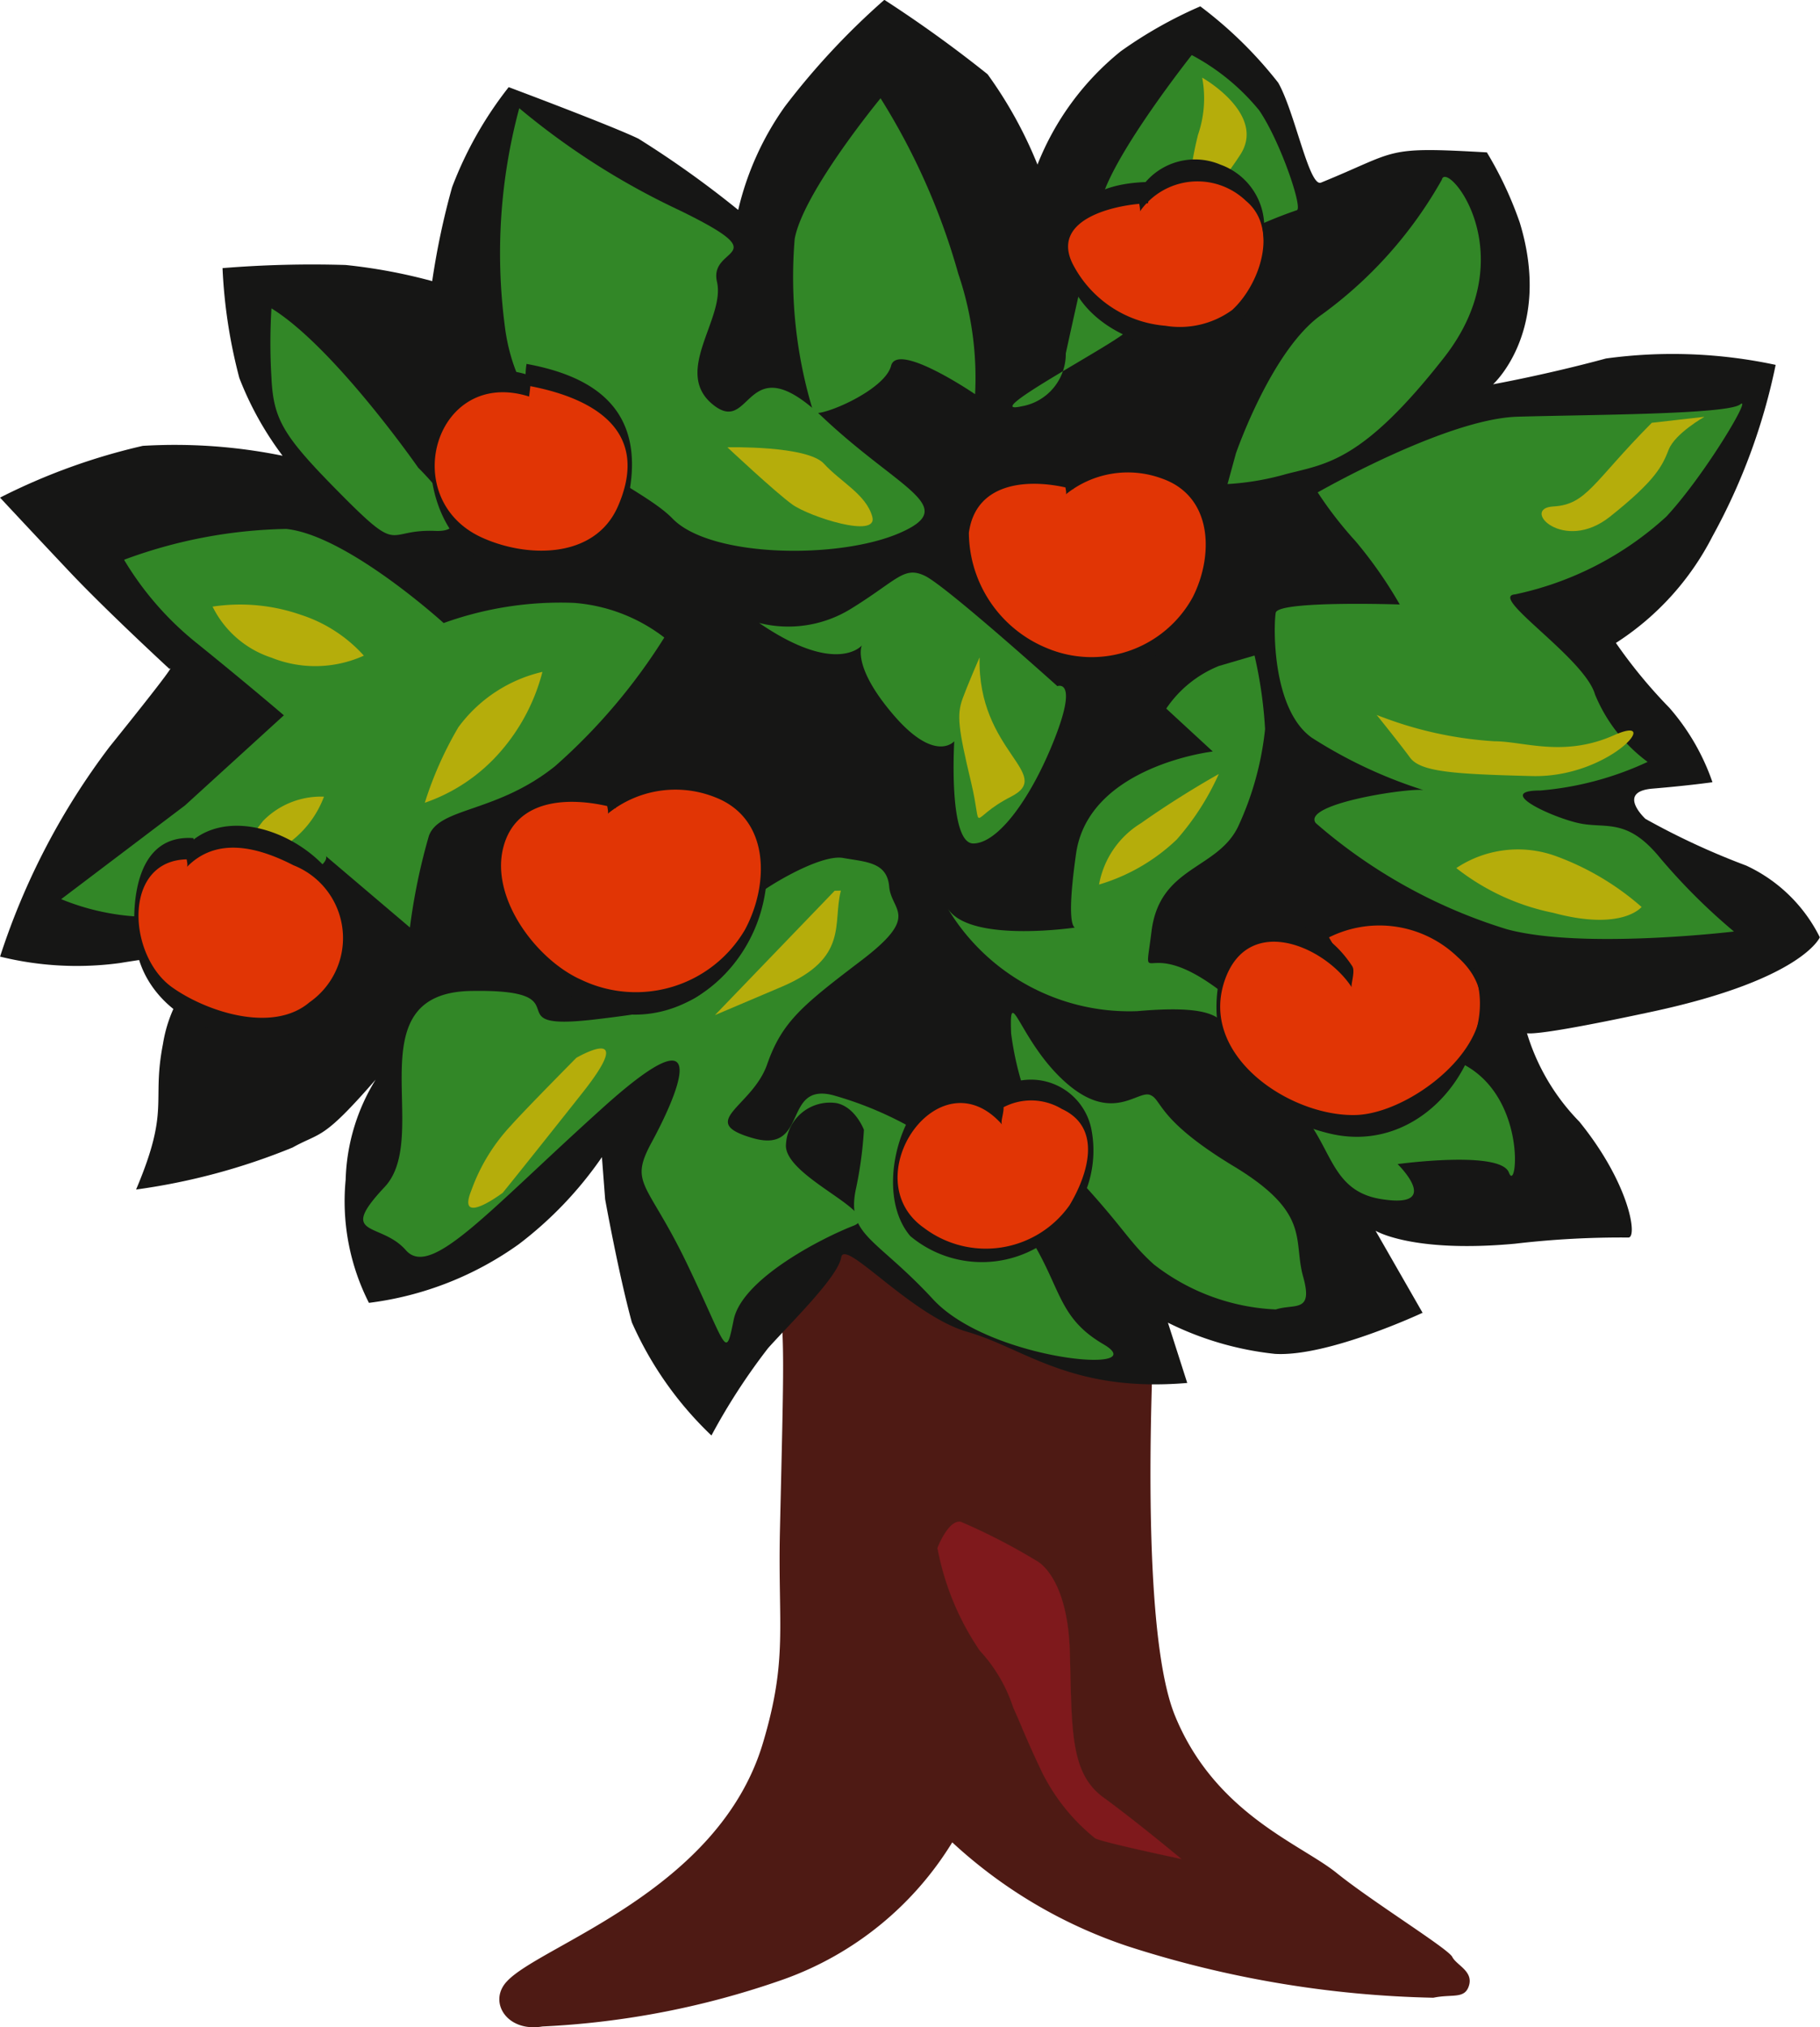 <?xml version="1.0" encoding="utf-8"?>
<svg data-name="Group 221" xmlns="http://www.w3.org/2000/svg" width="54.175" height="60.314" viewBox="0 0 54.175 60.314"><path data-name="Path 362" d="M26.594 35.612l-3.439 2.553c.215 1.737.179 2.173.06 7.417-.06 2.8.239 3.776-.5 6.259-1.312 4.437-6.64 6.03-7.629 7.113-.564.6 0 1.519 1.06 1.338a25.133 25.133 0 0 0 7.193-1.407 9.711 9.711 0 0 0 5.006-4.071 14.4 14.4 0 0 0 5.252 3.1 31.672 31.672 0 0 0 9.069 1.523c.563-.119.941.054 1.063-.371s-.379-.6-.5-.844-2.38-1.64-3.446-2.5-3.618-1.763-4.809-4.679-.563-12.639-.563-12.639z" fill="#4e1a14"/><path data-name="Path 363" d="M18.013 35.681s.4 2.218.795 3.662a10.492 10.492 0 0 0 2.369 3.366 18.581 18.581 0 0 1 1.687-2.6c.688-.767 2.078-2.115 2.176-2.7s2.079 1.738 3.76 2.218 3.08 1.813 6.54 1.519l-.575-1.794a9.348 9.348 0 0 0 3.187.929c1.582.094 4.393-1.223 4.393-1.223l-1.4-2.441s1.086.669 4.152.386a27.177 27.177 0 0 1 3.381-.184c.269-.022.02-1.617-1.468-3.449a6.41 6.41 0 0 1-1.578-2.7s-.7.384 3.758-.573 4.98-2.21 4.98-2.21a4.615 4.615 0 0 0-2.191-2.134 21.869 21.869 0 0 1-3-1.39s-.88-.809.213-.9 1.782-.19 1.782-.19a6.653 6.653 0 0 0-1.282-2.214 14.94 14.94 0 0 1-1.592-1.93 8.2 8.2 0 0 0 2.875-3.173 18.088 18.088 0 0 0 1.88-5.1 14.655 14.655 0 0 0-5.051-.19c-1.78.483-3.36.767-3.36.767s1.774-1.6.794-4.811a11 11 0 0 0-.979-2.088c-3.1-.178-2.592-.054-4.939.9-.352.136-.775-2.1-1.272-2.973A12.372 12.372 0 0 0 35.729.189a12.885 12.885 0 0 0-2.371 1.339 8.192 8.192 0 0 0-2.476 3.369 12.629 12.629 0 0 0-1.485-2.688 37.792 37.792 0 0 0-3.073-2.214 21.854 21.854 0 0 0-2.961 3.174 8.732 8.732 0 0 0-1.389 3.077 29.7 29.7 0 0 0-2.97-2.12c-.792-.384-3.862-1.533-3.862-1.533a11.252 11.252 0 0 0-1.685 2.978 22.425 22.425 0 0 0-.592 2.793 16.064 16.064 0 0 0-2.577-.48 33.02 33.02 0 0 0-3.664.093 15.435 15.435 0 0 0 .5 3.268 9.588 9.588 0 0 0 1.288 2.315 16.059 16.059 0 0 0-4.161-.295 18.483 18.483 0 0 0-4.25 1.54s.983 1.056 2.076 2.213 2.968 2.885 2.968 2.885.394-.389-1.78 2.311a21.044 21.044 0 0 0-3.263 6.247 9.526 9.526 0 0 0 3.563.192 39.414 39.414 0 0 1 3.063-.379 4.144 4.144 0 0 0-1.777 2.785c-.344 1.767.223 1.915-.8 4.332a19.087 19.087 0 0 0 4.658-1.25c.857-.475.881-.191 2.473-2.02a5.968 5.968 0 0 0-.893 2.978 6.672 6.672 0 0 0 .693 3.664 9.744 9.744 0 0 0 4.457-1.742 11.287 11.287 0 0 0 2.478-2.594z" fill="#161615"/><path data-name="Path 364" d="M3.701 16.651a14.56 14.56 0 0 1 4.818-.914c1.814.186 4.687 2.8 4.687 2.8a10.254 10.254 0 0 1 3.878-.6 5.028 5.028 0 0 1 2.69 1.031 17.443 17.443 0 0 1-3.252 3.828c-1.748 1.4-3.441 1.215-3.755 2.072a17.935 17.935 0 0 0-.565 2.727l-2.5-2.123s.314.487-2.819 1.4a7.079 7.079 0 0 1-5.062-.12l3.688-2.791 2.941-2.679s-1.062-.91-2.563-2.123a9.263 9.263 0 0 1-2.188-2.494" fill="#328727"/><path data-name="Path 365" d="M22.595 18.534a3.55 3.55 0 0 0 2.744-.427c1.381-.853 1.564-1.274 2.191-.975s3.944 3.282 3.944 3.282.619-.239-.066 1.524-1.686 3.157-2.437 3.157-.566-3.041-.566-3.041-.563.671-1.812-.787-.938-2.065-.938-2.065-.749.914-3.06-.669" fill="#328727"/><path data-name="Path 366" d="M36.789 13.49s1.069-3.106 2.565-4.137a12.573 12.573 0 0 0 3.565-4.007c.13-.606 2.5 2.182.067 5.29s-3.509 3.16-4.693 3.466a8.055 8.055 0 0 1-1.754.3z" fill="#328727"/><path data-name="Path 367" d="M39.225 14.649s3.82-2.189 5.944-2.251 6.251-.065 6.63-.366-1.068 2.127-2.2 3.34a9.609 9.609 0 0 1-4.5 2.312c-.812.058 2.064 1.884 2.378 2.975a4.722 4.722 0 0 0 1.567 2.009 9.389 9.389 0 0 1-3.192.851c-1.376 0 .314.785 1.13.969s1.434-.184 2.432 1.036a18.028 18.028 0 0 0 2.2 2.191s-4.508.542-6.76-.068a15.644 15.644 0 0 1-5.689-3.159c-.445-.6 3.058-1.093 3.246-.969a13.915 13.915 0 0 1-3.373-1.577c-1.187-.859-1.129-3.343-1.064-3.711s3.692-.246 3.692-.246a12.914 12.914 0 0 0-1.315-1.882 11.45 11.45 0 0 1-1.128-1.454" fill="#328727"/><path data-name="Path 368" d="M36.283 19.814a3.443 3.443 0 0 0-1.568 1.268l1.385 1.277s-3.7.427-4.07 3.043.063 2.183.063 2.183-3.19.494-3.876-.545a6.306 6.306 0 0 0 5.633 3.044c4.126-.362 1.812 1.21 3.875 2.249s1.5 3.036 3.377 3.341.5-1.04.5-1.04 3.065-.419 3.313.253.563-2.37-1.5-3.291-4.5-.057-6.945-2-2.435.059-2.194-1.883 1.939-1.828 2.571-3.105a9.121 9.121 0 0 0 .81-2.916 13.022 13.022 0 0 0-.314-2.189z" fill="#328727"/><path data-name="Path 369" d="M8.08 9.174c1.874 1.157 4.372 4.745 4.372 4.745s2 1.939.507 1.877-1 .732-2.754-1.033-2.063-2.244-2.125-3.523a17.059 17.059 0 0 1 0-2.065" fill="#328727"/><path data-name="Path 370" d="M15.457 3.22a21.942 21.942 0 0 0 4.757 3.031c3 1.462.874 1.044 1.128 2.133s-1.321 2.67-.129 3.647.939-1.823 3.258.366 4.124 2.67 2.311 3.46-5.631.737-6.761-.426-4.564-2.06-5-5.773a16.59 16.59 0 0 1 .435-6.438" fill="#328727"/><path data-name="Path 371" d="M26.216 2.918s-2.311 2.8-2.561 4.191a13.643 13.643 0 0 0 .563 5.17c.254.122 2.129-.672 2.307-1.4.195-.722 2.5.849 2.5.849a9.59 9.59 0 0 0-.5-3.583 19.924 19.924 0 0 0-2.315-5.223" fill="#328727"/><path data-name="Path 372" d="M35.473 1.64s-2.316 2.918-2.688 4.308-1.06 4.566-1.06 4.566a1.583 1.583 0 0 1-1.317 1.575c-1.378.31 2.941-1.942 3.129-2.244a5.635 5.635 0 0 1 1.626-1.819 13.368 13.368 0 0 1 3.439-1.772c.187-.052-.495-2.061-1.123-2.974a6.562 6.562 0 0 0-2-1.639" fill="#328727"/><path data-name="Path 373" d="M22.401 26.74c.317-.306 2-1.336 2.693-1.214s1.311.123 1.374.853.938.851-.814 2.186-2.373 1.824-2.818 3.1-2.116 1.708-.436 2.194.881-1.642 2.376-1.28a10.589 10.589 0 0 1 5.381 3.525c1.5 1.944 1.128 2.978 2.686 3.889s-3.379.492-5.067-1.334-2.563-1.891-2.311-3.225a11.829 11.829 0 0 0 .251-1.819s-.251-.674-.811-.794a1.31 1.31 0 0 0-1.508 1.21c-.116.978 2.95 2.072 2.009 2.437s-3.319 1.58-3.567 2.8-.184.848-1.376-1.641-1.754-2.372-1.063-3.645 2-4.132-1.44-1.039-5.132 5.108-5.88 4.252-2.06-.358-.63-1.88-.931-5.77 2.57-5.832.56 1.215 3.693.847 3.247-.607 3.941-1.821a5.445 5.445 0 0 0 .746-1.764" fill="#328727"/><path data-name="Path 374" d="M31.286 34.211c2.186 2.252 2.186 2.618 3.06 3.408a6.354 6.354 0 0 0 3.631 1.34c.558-.181 1.121.117.813-.976s.251-1.885-2.067-3.285-2.126-2-2.5-2.125-1.123.847-2.495-.362-1.694-3.04-1.63-1.463a9.049 9.049 0 0 0 1.192 3.463" fill="#328727"/><path data-name="Path 375" d="M6.328 18.048a5.5 5.5 0 0 1 2.627.244 4.3 4.3 0 0 1 1.876 1.215 3.509 3.509 0 0 1-2.751.06 2.993 2.993 0 0 1-1.752-1.518" fill="#b5ad0b"/><path data-name="Path 376" d="M16.145 19.99a4.31 4.31 0 0 0-2.5 1.646 10.793 10.793 0 0 0-1 2.248A5.239 5.239 0 0 0 14.9 22.36a5.815 5.815 0 0 0 1.246-2.37" fill="#b5ad0b"/><path data-name="Path 377" d="M9.644 23.702a3 3 0 0 1-1.251 1.513c-.814.367-1.682.856-1.682.856a15.121 15.121 0 0 1 1.118-1.645 2.407 2.407 0 0 1 1.814-.723" fill="#b5ad0b"/><path data-name="Path 378" d="M21.655 13.308s2.373-.058 2.871.488 1.255.911 1.439 1.577-1.874 0-2.379-.362-1.931-1.7-1.931-1.7" fill="#b5ad0b"/><path data-name="Path 379" d="M35.785 2.311a.775.775 0 0 1 .077.046c.366.225 1.758 1.2 1.046 2.263a12.966 12.966 0 0 1-1.562 1.944 10.482 10.482 0 0 1 .315-2.555 3.325 3.325 0 0 0 .123-1.7" fill="#b5ad0b"/><path data-name="Path 380" d="M49.168 12.579c-1.749 1.764-1.935 2.433-2.93 2.489s.306 1.4 1.683.306 1.562-1.519 1.752-2 1.062-.973 1.062-.973z" fill="#b5ad0b"/><path data-name="Path 381" d="M40.971 21.267c.072.033.153.06.226.087a11.32 11.32 0 0 0 3.283.7c.872 0 2.064.488 3.562-.179s-.122 1.273-2.438 1.215-3.319-.123-3.631-.548-1-1.278-1-1.278" fill="#b5ad0b"/><path data-name="Path 382" d="M43.349 25.827a3.31 3.31 0 0 1 2.945-.363 8.035 8.035 0 0 1 2.57 1.52s-.572.728-2.628.175a6.854 6.854 0 0 1-2.887-1.332" fill="#b5ad0b"/><path data-name="Path 383" d="M36.279 23.029a7.741 7.741 0 0 1-1.25 1.947 5.676 5.676 0 0 1-2.314 1.341 2.7 2.7 0 0 1 1.251-1.827c1.192-.843 2.313-1.461 2.313-1.461" fill="#b5ad0b"/><path data-name="Path 384" d="M29.159 19.566c-.065 2.8 2.251 3.465.935 4.137s-.811 1.155-1.189-.432-.432-2-.25-2.49.5-1.215.5-1.215" fill="#b5ad0b"/><path data-name="Path 385" d="M25.03 26.498c-.253.973.248 2-1.749 2.855l-2 .849 3.564-3.7z" fill="#b5ad0b"/><path data-name="Path 386" d="M17.153 31.474s1.87-1.09.184 1.04-2.372 2.974-2.372 2.974-1.379 1.037-.94-.056a5.563 5.563 0 0 1 1.186-1.947c.374-.426 1.943-2.011 1.943-2.011" fill="#b5ad0b"/><path data-name="Path 387" d="M27.903 46.064s.317-.847.693-.788a18.246 18.246 0 0 1 2.249 1.157s.937.427 1 2.73 0 3.587 1 4.316 2.319 1.829 2.319 1.829-2.378-.5-2.567-.617a5.878 5.878 0 0 1-1.567-1.94c-.495-1.036-.619-1.4-.868-1.946a4.6 4.6 0 0 0-1-1.7 8.059 8.059 0 0 1-1.255-3.045" fill="#7f191c"/><path data-name="Path 388" d="M27.903 46.064s.317-.847.693-.788a18.246 18.246 0 0 1 2.249 1.157s.937.427 1 2.73 0 3.587 1 4.316 2.319 1.829 2.319 1.829-2.378-.5-2.567-.617a5.878 5.878 0 0 1-1.567-1.94c-.495-1.036-.619-1.4-.868-1.946a4.6 4.6 0 0 0-1-1.7 8.059 8.059 0 0 1-1.259-3.041z" fill="none" stroke="#7f191c" stroke-width=".004"/><path data-name="Path 389" d="M15.749 11.483c-3.249-1.171-4.079 4-1 5 1.336.331 2.751.416 3.5-.835 1-1.748.581-3.666-1.42-4.25a7.8 7.8 0 0 0-1.163-.25z" fill="#e13505"/><path data-name="Path 390" d="M15.75 11.164c-3.3-1.049-3.789 3.865-1.626 5.345a3.776 3.776 0 0 0 3.269.265c.956-.389 1.307-1.63 1.4-2.563.2-2.114-1.182-3.031-3.12-3.384a2.29 2.29 0 0 0-.012.63c.033.11.058.222.085.332-.027-.11.062-.431.017-.616-.027-.109-.057-.224-.082-.336 0 .21-.006.418-.008.631 1.886.338 3.731 1.28 2.722 3.594-.688 1.58-2.723 1.546-4.075.92-2.5-1.163-1.354-5.066 1.433-4.183-.013 0 .1-.6 0-.636" fill="#161615"/><path data-name="Path 391" d="M34.166 5.735c-4.417 0-2.166 4.833 1.5 4.248 1.673-.253 2.332-2.253 1.752-3.831-.417-1.171-2.833-1.584-3.5-.169" fill="#e13505"/><path data-name="Path 392" d="M34.166 5.415c-1.566.041-2.553.668-2.452 2.267s1.765 2.569 3.206 2.665c2.092.142 2.889-1.78 2.712-3.559a1.964 1.964 0 0 0-1.3-1.888 1.94 1.94 0 0 0-2.42.775c-.088.151.056.544.017.619a2.088 2.088 0 0 1 3.159-.318c1 .833.394 2.512-.411 3.247a2.65 2.65 0 0 1-1.991.469 3.408 3.408 0 0 1-2.757-1.843c-.675-1.361 1.343-1.775 2.241-1.8a1.4 1.4 0 0 0 0-.636" fill="#161615"/><path data-name="Path 393" d="M5.758 25.252c-1.81-.258-2.03 2.4-1.431 3.5a3.961 3.961 0 0 0 3.955 1.749c1.534-.116 2.538-2.412 1.824-3.861-.517-1.081-3.345-2.506-4.36-1.307-.082-.012-.092.07-.187.143" fill="#e13505"/><path data-name="Path 394" d="M5.758 24.936c-1.669-.118-1.856 1.8-1.733 3.055.219 2.177 2.781 3.347 4.75 2.72 1.385-.445 1.869-2.6 1.514-3.862-.478-1.717-3.34-3.122-4.73-1.687-.123.129.079.558 0 .637.9-.926 2.143-.586 3.177-.055a2.328 2.328 0 0 1 .477 4.076c-1.1.938-3.088.273-4.1-.453-1.361-.981-1.473-3.948.642-3.794a1.454 1.454 0 0 0 0-.638" fill="#161615"/><path data-name="Path 395" d="M29.832 33.143c-2.252-2.747-5.331 3.335-1.085 4.253a2.929 2.929 0 0 0 3.5-2.084 2 2 0 0 0-.253-2.333 1.8 1.8 0 0 0-2.413-.167" fill="#e13505"/><path data-name="Path 396" d="M29.832 32.823c-2.145-2.429-4.247 2.175-2.737 3.952a3.32 3.32 0 0 0 5.394-3.165 1.834 1.834 0 0 0-2.906-1.118c-.128.113.073.573 0 .64a1.772 1.772 0 0 1 2.024-.138c1.235.568.759 1.983.23 2.864a3.051 3.051 0 0 1-4.334.674c-2.089-1.463.443-5.208 2.329-3.07-.077-.089.123-.5 0-.64" fill="#161615"/><path data-name="Path 397" d="M40.249 29.062c-1.248-2.165-3.915-1.666-4 .752-.086 2.248 2.33 3.831 4.5 3.664 2.079-.162 4.083-2.833 3-4.833a3.291 3.291 0 0 0-4.334-1" fill="#e13505"/><path data-name="Path 398" d="M40.257 28.755c-1.315-2.02-3.8-1.632-4.03.834-.2 2.152 1.365 3.669 3.364 4.139 2.48.586 4.49-1.649 4.49-3.979a3.049 3.049 0 0 0-4.665-2.421c-.127.08.056.6 0 .637a3.358 3.358 0 0 1 3.973.509c2.137 1.91-1.14 4.643-3.026 4.7-1.963.057-4.717-1.781-3.892-4.049.714-1.954 2.977-.966 3.766.251-.038-.067.109-.476.019-.619" fill="#161615"/><path data-name="Path 399" d="M18.333 23.728c-5.83-1.751-3.665 7.5 1.834 5.915 2.166-.583 3.5-4 1.917-5.666a2.955 2.955 0 0 0-4-.085" fill="#e13505"/><path data-name="Path 400" d="M18.333 23.412c-1.741-.485-3.436-.009-3.488 2.016a4.646 4.646 0 0 0 2.291 4.279c2.48 1.4 5.139-.456 5.616-3.013a4.12 4.12 0 0 0-.345-2.609c-.862-1.619-3.058-1.472-4.321-.511-.13.1.066.588 0 .64a3.191 3.191 0 0 1 3.215-.488c1.639.645 1.59 2.616.869 3.943a3.765 3.765 0 0 1-4.865 1.483c-1.318-.582-2.7-2.4-2.33-3.913.382-1.56 2.117-1.537 3.358-1.191-.007 0 .1-.61 0-.636" fill="#161615"/><path data-name="Path 401" d="M31.948 14.263c-5.321-1.595-3.345 6.846 1.675 5.4 1.976-.534 3.19-3.649 1.746-5.173a2.692 2.692 0 0 0-3.646-.075" fill="#e13505"/><path data-name="Path 402" d="M31.948 13.976c-1.585-.442-3.138-.014-3.182 1.838a4.237 4.237 0 0 0 2.079 3.9c2.322 1.329 4.811-.5 5.155-2.9a3.678 3.678 0 0 0-.327-2.209c-.774-1.493-2.79-1.354-3.949-.475-.117.085.059.533 0 .58a2.936 2.936 0 0 1 2.867-.471c1.531.539 1.531 2.317.911 3.532a3.433 3.433 0 0 1-4.322 1.519 3.737 3.737 0 0 1-2.34-3.439c.215-1.578 1.9-1.624 3.11-1.291-.007 0 .088-.556 0-.582" fill="#161615"/></svg>